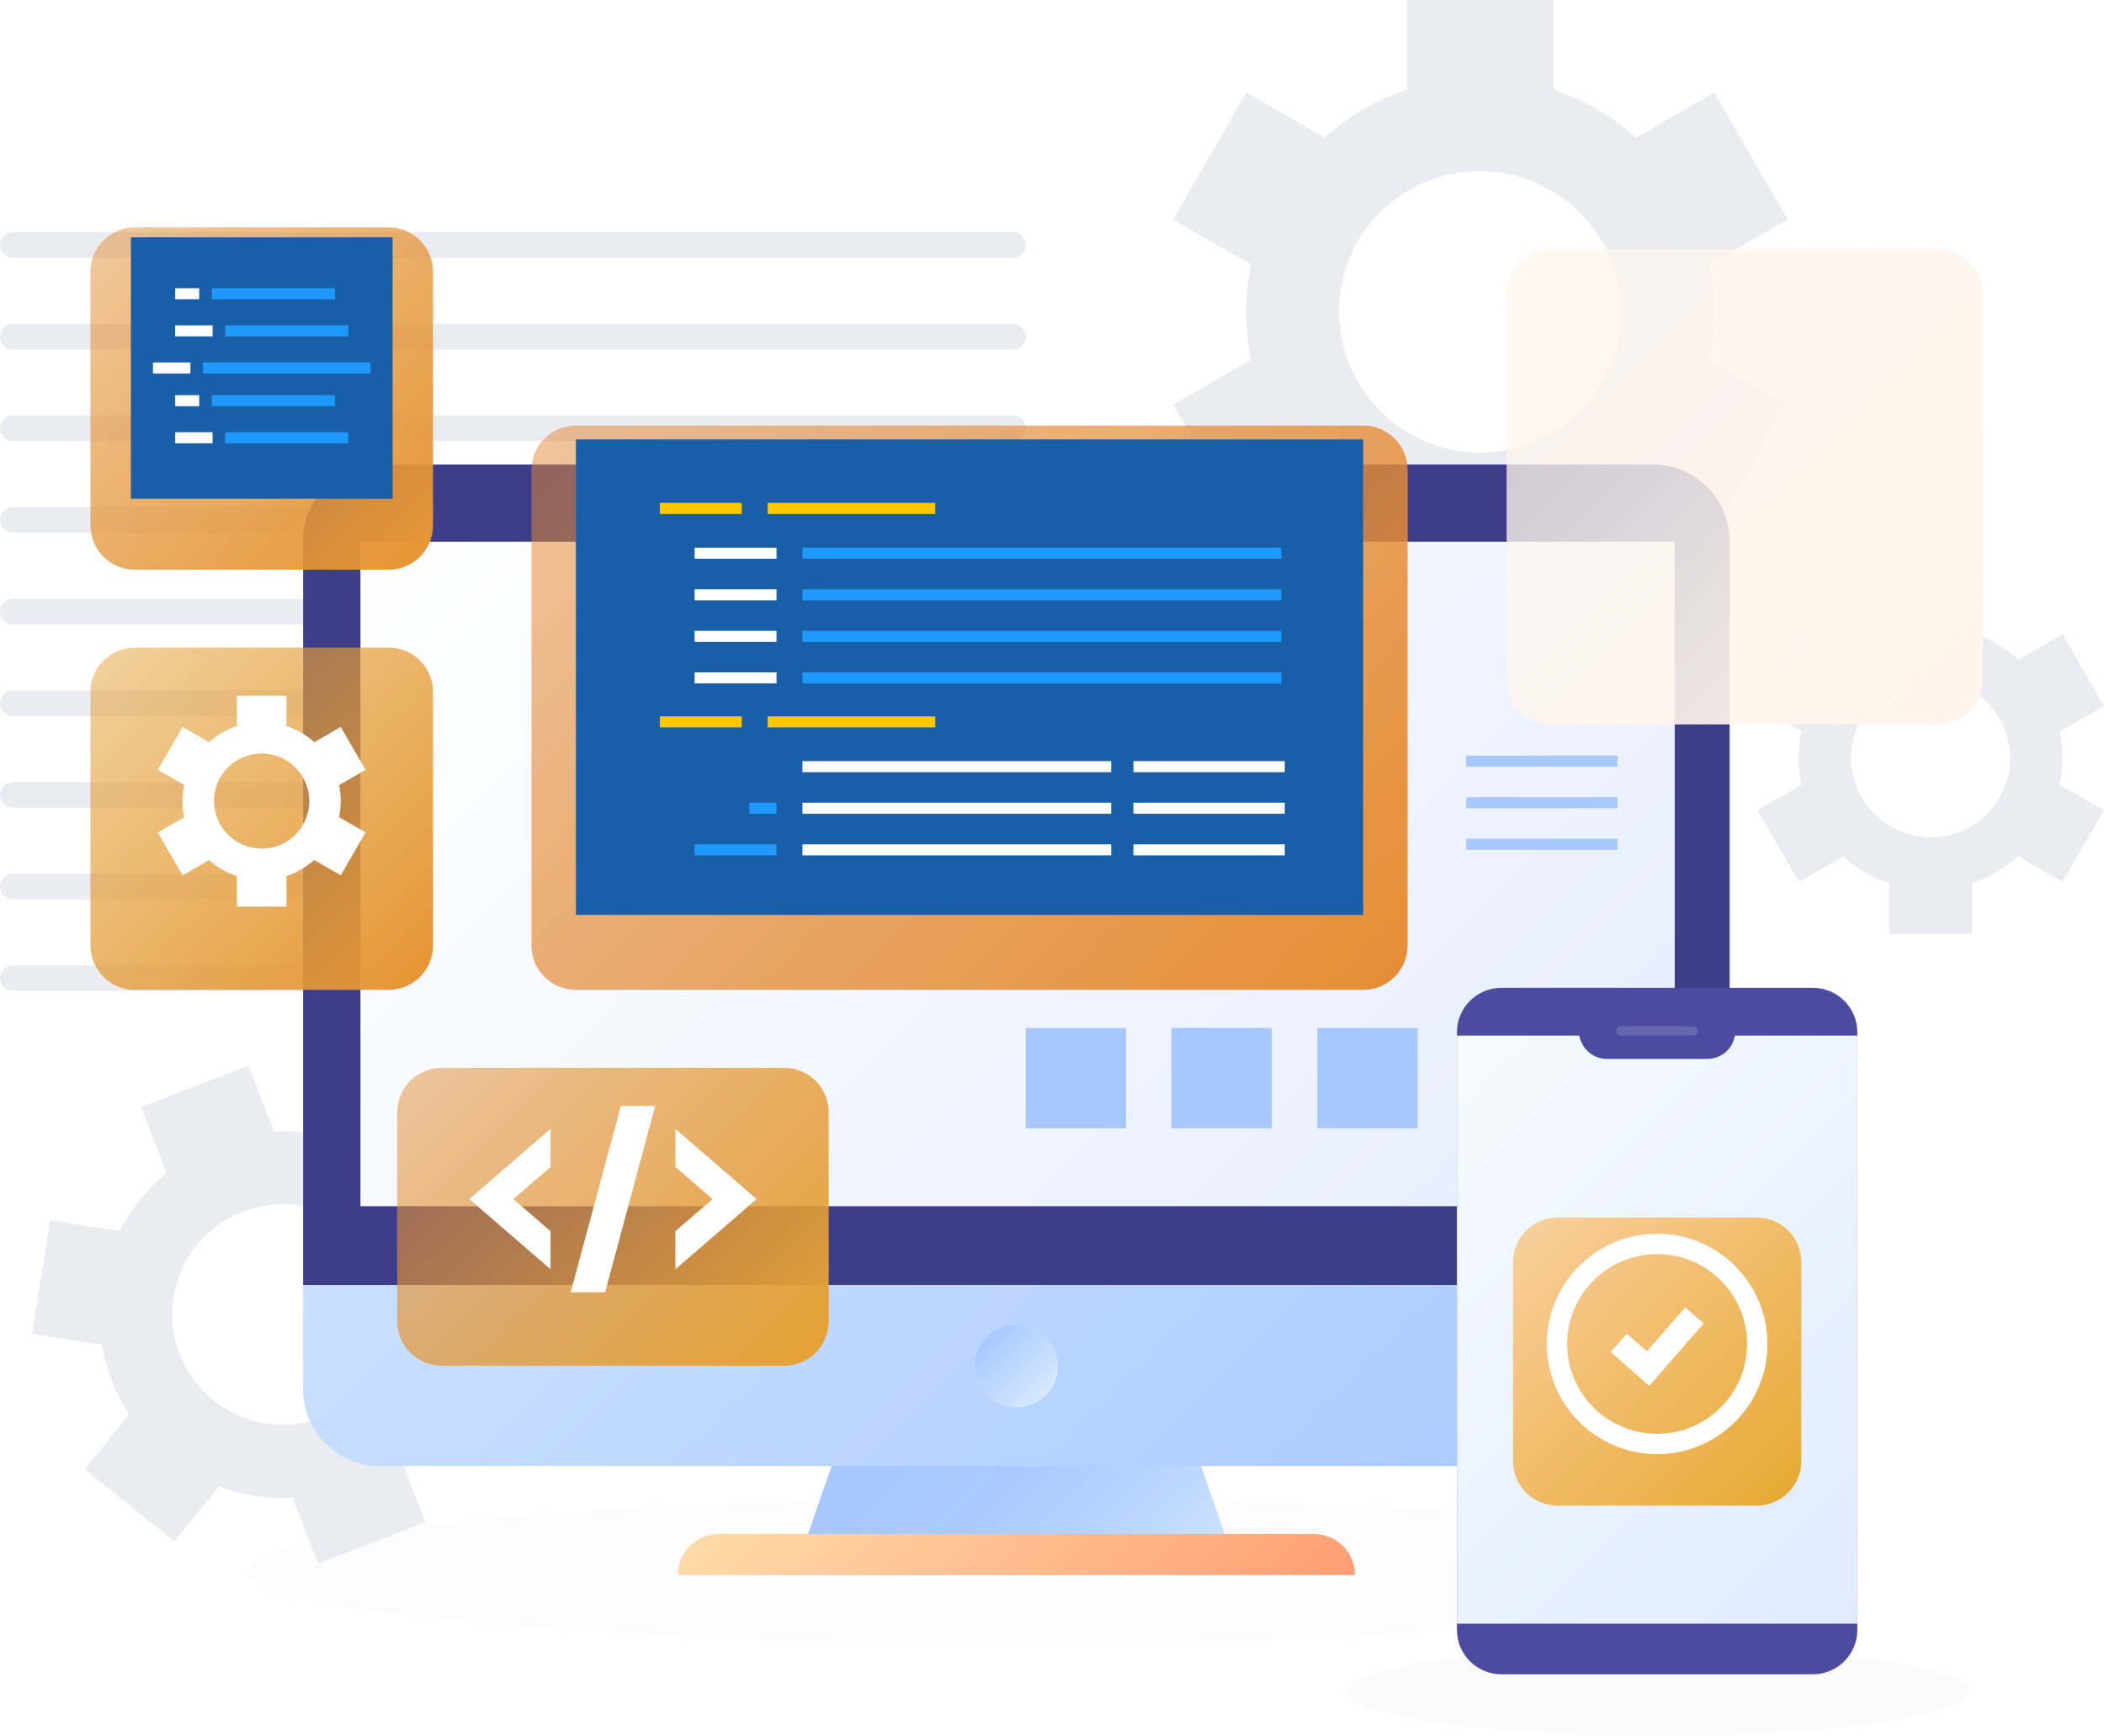 <svg width="612" height="505" viewBox="0 0 612 505" fill="none" xmlns="http://www.w3.org/2000/svg">
<g clip-path="url(#clip0_3043_5932)">
<path d="M498.535 90.6C498.535 85.933 498.069 81.383 497.167 76.992L519.953 63.85L498.622 26.924L475.908 40.023C469.04 33.873 460.892 29.105 451.929 26.139V0H409.252V26.154C405.265 27.477 401.438 29.134 397.815 31.125C397.378 31.358 396.956 31.62 396.535 31.867C396.113 32.114 395.676 32.347 395.254 32.608C391.718 34.745 388.357 37.217 385.229 40.008L362.559 26.924L341.228 63.85L363.897 76.934C363.039 81.034 362.573 85.177 362.501 89.306C362.501 89.8 362.501 90.309 362.501 90.803C362.501 91.283 362.501 91.763 362.501 92.257C362.588 96.386 363.054 100.529 363.897 104.643L341.228 117.727L362.559 154.653L385.229 141.569C392.271 147.85 400.478 152.502 409.237 155.38V181.577H451.914V155.293C456.178 153.868 460.354 152.007 464.399 149.667C468.531 147.283 472.329 144.52 475.748 141.453L498.607 154.639L519.938 117.713L497.079 104.527C498.011 100.035 498.52 95.368 498.52 90.6H498.535ZM458.535 120.649C458.346 120.824 458.171 120.984 457.982 121.158C457.24 121.827 456.483 122.452 455.712 123.063C455.348 123.339 454.984 123.615 454.606 123.891C453.966 124.356 453.326 124.793 452.656 125.214C452.133 125.549 451.594 125.868 451.056 126.188C450.517 126.508 449.964 126.799 449.412 127.09C448.713 127.453 448 127.787 447.287 128.107C446.865 128.296 446.443 128.471 446.021 128.645C445.105 129.009 444.188 129.357 443.242 129.663C443.009 129.735 442.762 129.823 442.529 129.895C438.76 131.029 434.759 131.669 430.612 131.669C407.913 131.669 389.507 113.279 389.507 90.6C389.507 85.046 390.627 79.754 392.62 74.928C392.722 74.695 392.81 74.477 392.911 74.245C393.275 73.401 393.697 72.573 394.119 71.744C394.396 71.221 394.672 70.712 394.963 70.203C395.254 69.694 395.56 69.2 395.88 68.706C396.374 67.935 396.884 67.165 397.437 66.423C397.582 66.22 397.728 66.031 397.873 65.827C401.06 61.684 405.09 58.064 409.907 55.287C429.564 43.948 454.693 50.679 466.043 70.319C468.109 73.91 469.579 77.675 470.466 81.513C470.525 81.761 470.568 81.993 470.626 82.24C470.83 83.214 471.005 84.189 471.136 85.162C471.194 85.613 471.252 86.078 471.296 86.529C471.383 87.314 471.441 88.099 471.47 88.884C471.499 89.509 471.514 90.134 471.514 90.745C471.514 91.37 471.514 91.995 471.47 92.62C471.427 93.405 471.383 94.176 471.296 94.961C471.252 95.426 471.194 95.877 471.136 96.342C471.005 97.316 470.83 98.29 470.626 99.25C470.568 99.497 470.525 99.744 470.466 99.991C469.564 103.829 468.109 107.594 466.043 111.185C463.977 114.776 461.43 117.916 458.549 120.606L458.535 120.649Z" fill="#EBEBF2"/>
<path d="M599.922 220.453C599.922 217.822 599.661 215.263 599.151 212.777L612 205.363L599.966 184.545L587.162 191.93C583.291 188.455 578.693 185.78 573.644 184.109V169.367H549.592V184.109C547.351 184.85 545.183 185.795 543.146 186.914C542.899 187.045 542.666 187.191 542.418 187.321C542.186 187.467 541.938 187.598 541.705 187.743C539.712 188.95 537.82 190.345 536.045 191.915L523.27 184.545L511.236 205.363L524.012 212.733C523.532 215.045 523.27 217.386 523.226 219.712C523.226 219.988 523.226 220.279 523.226 220.555C523.226 220.831 523.226 221.093 523.226 221.369C523.27 223.695 523.532 226.036 524.012 228.347L511.236 235.718L523.27 256.536L536.045 249.165C540.017 252.698 544.645 255.329 549.577 256.943V271.713H573.629V256.899C576.03 256.1 578.388 255.039 580.657 253.73C582.986 252.378 585.124 250.823 587.06 249.107L599.937 256.536L611.97 235.718L599.093 228.289C599.617 225.759 599.908 223.128 599.908 220.439L599.922 220.453ZM577.369 237.39C577.267 237.491 577.165 237.579 577.049 237.68C576.641 238.058 576.205 238.407 575.768 238.756C575.565 238.916 575.361 239.076 575.143 239.221C574.779 239.483 574.415 239.73 574.051 239.963C573.76 240.152 573.455 240.341 573.149 240.515C572.844 240.69 572.538 240.864 572.218 241.024C571.825 241.228 571.432 241.417 571.025 241.606C570.792 241.707 570.545 241.809 570.312 241.911C569.803 242.114 569.279 242.318 568.74 242.478C568.609 242.521 568.479 242.565 568.333 242.609C566.209 243.248 563.953 243.612 561.611 243.612C548.821 243.612 538.446 233.246 538.446 220.468C538.446 217.342 539.072 214.362 540.207 211.629C540.265 211.498 540.308 211.367 540.367 211.251C540.57 210.771 540.803 210.306 541.051 209.84C541.211 209.55 541.356 209.259 541.531 208.968C541.691 208.677 541.865 208.401 542.04 208.125C542.316 207.689 542.607 207.253 542.913 206.831C543 206.715 543.073 206.613 543.16 206.497C544.965 204.156 547.235 202.121 549.941 200.565C561.029 194.169 575.186 197.963 581.589 209.041C582.753 211.062 583.582 213.184 584.091 215.35C584.121 215.481 584.15 215.627 584.179 215.757C584.295 216.31 584.382 216.848 584.47 217.4C584.499 217.662 584.528 217.909 584.557 218.171C584.601 218.607 584.63 219.057 584.659 219.494C584.673 219.842 584.688 220.191 584.688 220.54C584.688 220.889 584.688 221.253 584.659 221.602C584.644 222.038 584.601 222.488 584.557 222.924C584.528 223.186 584.499 223.448 584.47 223.695C584.397 224.247 584.295 224.785 584.179 225.338C584.15 225.483 584.121 225.614 584.091 225.759C583.582 227.925 582.767 230.048 581.603 232.069C580.439 234.09 578.999 235.863 577.384 237.39H577.369Z" fill="#EBEBF2"/>
<path d="M132.032 363.066C130.708 359.664 129.078 356.466 127.172 353.5L140.108 337.436L114.033 316.472L101.141 332.478C94.375 329.92 87.071 328.742 79.679 329.12L72.258 309.988L41.047 322.069L48.468 341.201C45.922 343.294 43.608 345.591 41.513 348.077C41.265 348.368 41.032 348.673 40.785 348.979C40.538 349.284 40.29 349.575 40.058 349.88C38.079 352.439 36.318 355.201 34.819 358.138L14.536 354.983L9.399 388.027L29.683 391.182C30.221 394.424 31.051 397.593 32.171 400.632C32.302 400.995 32.448 401.358 32.593 401.736C32.724 402.085 32.855 402.449 33.001 402.798C34.237 405.792 35.751 408.685 37.54 411.462L24.663 427.439L50.738 448.403L63.615 432.426C70.541 435.013 77.86 436.104 85.092 435.726L92.513 454.887L123.724 442.806L116.274 423.587C118.98 421.333 121.512 418.789 123.811 415.94C126.154 413.018 128.147 409.936 129.791 406.723L150.235 409.892L155.371 376.848L134.928 373.678C134.346 370.131 133.385 366.584 132.032 363.08V363.066ZM111.298 396.357C111.21 396.532 111.123 396.706 111.036 396.881C110.686 397.579 110.308 398.247 109.915 398.916C109.726 399.221 109.537 399.527 109.333 399.832C108.999 400.355 108.649 400.85 108.286 401.358C107.995 401.751 107.704 402.143 107.383 402.521C107.078 402.899 106.758 403.277 106.438 403.641C106.03 404.106 105.608 404.557 105.172 404.993C104.924 405.255 104.662 405.502 104.401 405.749C103.833 406.272 103.251 406.796 102.654 407.275C102.509 407.406 102.349 407.522 102.189 407.639C99.759 409.543 97.009 411.128 93.968 412.305C77.365 418.731 58.697 410.488 52.266 393.901C50.694 389.845 50.01 385.658 50.098 381.558C50.098 381.369 50.098 381.18 50.112 380.976C50.141 380.25 50.199 379.537 50.287 378.81C50.345 378.36 50.389 377.894 50.461 377.444C50.534 376.993 50.621 376.542 50.709 376.092C50.854 375.379 51.014 374.682 51.203 373.984C51.247 373.795 51.305 373.606 51.364 373.431C52.513 369.492 54.434 365.712 57.169 362.324C68.329 348.47 88.613 346.275 102.48 357.425C105.012 359.46 107.151 361.816 108.897 364.36C109.013 364.52 109.115 364.68 109.217 364.854C109.639 365.508 110.046 366.177 110.425 366.846C110.599 367.165 110.774 367.471 110.934 367.805C111.21 368.358 111.487 368.91 111.734 369.477C111.923 369.928 112.112 370.378 112.287 370.829C112.462 371.294 112.636 371.745 112.796 372.21C112.985 372.792 113.175 373.373 113.335 373.969C113.436 374.318 113.524 374.667 113.611 375.016C113.786 375.772 113.946 376.528 114.062 377.284C114.091 377.473 114.12 377.676 114.149 377.865C114.586 380.918 114.586 384.088 114.091 387.3C113.597 390.513 112.622 393.537 111.283 396.314L111.298 396.357Z" fill="#EBEBF2"/>
<path d="M294.694 75.014H3.725C1.673 75.014 0 73.342 0 71.292C0 69.242 1.673 67.57 3.725 67.57H294.694C296.746 67.57 298.419 69.242 298.419 71.292C298.419 73.342 296.746 75.014 294.694 75.014Z" fill="#EBEBF2"/>
<path d="M294.694 101.678H3.725C1.673 101.678 0 100.006 0 97.956C0 95.906 1.673 94.234 3.725 94.234H294.694C296.746 94.234 298.419 95.906 298.419 97.956C298.419 100.006 296.746 101.678 294.694 101.678Z" fill="#EBEBF2"/>
<path d="M294.694 128.322H3.725C1.673 128.322 0 126.65 0 124.601C0 122.551 1.673 120.879 3.725 120.879H294.694C296.746 120.879 298.419 122.551 298.419 124.601C298.419 126.65 296.746 128.322 294.694 128.322Z" fill="#EBEBF2"/>
<path d="M294.694 147.543H3.725C1.668 147.543 0 149.209 0 151.265C0 153.32 1.668 154.986 3.725 154.986H294.694C296.751 154.986 298.419 153.32 298.419 151.265C298.419 149.209 296.751 147.543 294.694 147.543Z" fill="#EBEBF2"/>
<path d="M294.694 181.65H3.725C1.673 181.65 0 179.979 0 177.929C0 175.879 1.673 174.207 3.725 174.207H294.694C296.746 174.207 298.419 175.879 298.419 177.929C298.419 179.979 296.746 181.65 294.694 181.65Z" fill="#EBEBF2"/>
<path d="M294.694 208.295H3.725C1.673 208.295 0 206.623 0 204.573C0 202.523 1.673 200.852 3.725 200.852H294.694C296.746 200.852 298.419 202.523 298.419 204.573C298.419 206.623 296.746 208.295 294.694 208.295Z" fill="#EBEBF2"/>
<path d="M294.694 234.959H3.725C1.673 234.959 0 233.287 0 231.237C0 229.187 1.673 227.516 3.725 227.516H294.694C296.746 227.516 298.419 229.187 298.419 231.237C298.419 233.287 296.746 234.959 294.694 234.959Z" fill="#EBEBF2"/>
<path d="M294.694 261.619H3.725C1.673 261.619 0 259.947 0 257.897C0 255.848 1.673 254.176 3.725 254.176H294.694C296.746 254.176 298.419 255.848 298.419 257.897C298.419 259.947 296.746 261.619 294.694 261.619Z" fill="#EBEBF2"/>
<path d="M294.694 288.268H3.725C1.673 288.268 0 286.596 0 284.546C0 282.496 1.673 280.824 3.725 280.824H294.694C296.746 280.824 298.419 282.496 298.419 284.546C298.419 286.596 296.746 288.268 294.694 288.268Z" fill="#EBEBF2"/>
<path opacity="0.11" d="M295.64 478.179C419.034 478.179 519.065 468.741 519.065 457.099C519.065 445.457 419.034 436.02 295.64 436.02C172.246 436.02 72.215 445.457 72.215 457.099C72.215 468.741 172.246 478.179 295.64 478.179Z" fill="#EBEBF2"/>
<path d="M360.376 458.218H230.89L253.152 394.062H338.113L360.376 458.218Z" fill="url(#paint0_linear_3043_5932)"/>
<path d="M88.162 198.906H503.117V404.209C503.117 416.494 493.136 426.452 480.855 426.452H110.425C98.129 426.452 88.162 416.479 88.162 404.209V198.906Z" fill="url(#paint1_linear_3043_5932)"/>
<path d="M110.425 135.129H480.84C493.136 135.129 503.103 145.102 503.103 157.372V373.811H88.162V157.372C88.162 145.087 98.144 135.129 110.425 135.129Z" fill="#3D3D89"/>
<path d="M487.14 157.59H104.837V350.899H487.14V157.59Z" fill="url(#paint2_linear_3043_5932)"/>
<path style="mix-blend-mode:multiply" d="M295.64 409.473C302.309 409.473 307.717 404.07 307.717 397.406C307.717 390.742 302.309 385.34 295.64 385.34C288.97 385.34 283.562 390.742 283.562 397.406C283.562 404.07 288.97 409.473 295.64 409.473Z" fill="url(#paint3_linear_3043_5932)"/>
<path d="M394.119 458.219H197.161C197.161 451.618 202.516 446.254 209.136 446.254H382.158C388.764 446.254 394.133 451.604 394.133 458.219H394.119Z" fill="url(#paint4_linear_3043_5932)"/>
<path opacity="0.18" d="M482.019 505.014C532.02 505.014 572.554 499.221 572.554 492.075C572.554 484.93 532.02 479.137 482.019 479.137C432.019 479.137 391.485 484.93 391.485 492.075C391.485 499.221 432.019 505.014 482.019 505.014Z" fill="#EBEBF2"/>
<path d="M527.316 287.367H436.724C429.58 287.367 423.788 293.154 423.788 300.291V474.149C423.788 481.287 429.58 487.073 436.724 487.073H527.316C534.46 487.073 540.251 481.287 540.251 474.149V300.291C540.251 293.154 534.46 287.367 527.316 287.367Z" fill="#4B4BA0"/>
<path d="M540.251 301.266H423.788V472.347H540.251V301.266Z" fill="url(#paint5_linear_3043_5932)"/>
<g filter="url(#filter0_d_3043_5932)">
<path d="M511.019 345.316H453.035C445.891 345.316 440.1 351.103 440.1 358.241V416.174C440.1 423.311 445.891 429.098 453.035 429.098H511.019C518.164 429.098 523.955 423.311 523.955 416.174V358.241C523.955 351.103 518.164 345.316 511.019 345.316Z" fill="url(#paint6_linear_3043_5932)"/>
</g>
<g filter="url(#filter1_d_3043_5932)">
<path d="M482.02 419.281C464.326 419.281 449.921 404.889 449.921 387.211C449.921 369.533 464.326 355.141 482.02 355.141C499.713 355.141 514.118 369.533 514.118 387.211C514.118 404.889 499.713 419.281 482.02 419.281ZM482.02 361.072C467.585 361.072 455.858 372.804 455.858 387.226C455.858 401.647 467.6 413.365 482.02 413.365C496.439 413.365 508.182 401.633 508.182 387.226C508.182 372.819 496.439 361.072 482.02 361.072Z" fill="white"/>
<path d="M479.706 399.407L468.487 389.536L473.187 384.201L479.037 389.347L490.211 376.598L495.566 381.264L479.706 399.407Z" fill="white"/>
</g>
<path d="M496.614 308.055H467.426C462.93 308.055 459.277 304.406 459.277 299.914H504.763C504.763 304.406 501.11 308.055 496.614 308.055Z" fill="#4B4BA0"/>
<path opacity="0.15" d="M492.554 301.267H471.485C470.728 301.267 470.132 300.656 470.132 299.915C470.132 299.159 470.743 298.562 471.485 298.562H492.554C493.296 298.562 493.908 299.173 493.908 299.915C493.908 300.67 493.296 301.267 492.554 301.267Z" fill="white"/>
<g filter="url(#filter2_d_3043_5932)">
<path d="M396.505 114.906H167.521C160.377 114.906 154.586 120.693 154.586 127.83V266.158C154.586 273.295 160.377 279.082 167.521 279.082H396.505C403.649 279.082 409.44 273.295 409.44 266.158V127.83C409.44 120.693 403.649 114.906 396.505 114.906Z" fill="url(#paint7_linear_3043_5932)"/>
</g>
<path d="M396.505 127.832H167.521V266.159H396.505V127.832Z" fill="#185FA7"/>
<path d="M215.757 146.309H191.938V149.521H215.757V146.309Z" fill="#FFC700"/>
<path d="M272.039 146.309H223.294V149.521H272.039V146.309Z" fill="#FFC700"/>
<path d="M225.869 159.336H202.05V162.549H225.869V159.336Z" fill="white"/>
<path d="M372.686 159.336H233.407V162.549H372.686V159.336Z" fill="#1E9AFF"/>
<path d="M225.869 171.43H202.05V174.643H225.869V171.43Z" fill="white"/>
<path d="M372.686 171.43H233.407V174.643H372.686V171.43Z" fill="#1E9AFF"/>
<path d="M225.869 183.527H202.05V186.74H225.869V183.527Z" fill="white"/>
<path d="M372.686 183.527H233.407V186.74H372.686V183.527Z" fill="#1E9AFF"/>
<path d="M225.869 195.605H202.05V198.818H225.869V195.605Z" fill="white"/>
<path d="M215.757 208.398H191.938V211.611H215.757V208.398Z" fill="#FFC700"/>
<path d="M272.039 208.398H223.294V211.611H272.039V208.398Z" fill="#FFC700"/>
<path d="M323.214 221.426H233.407V224.639H323.214V221.426Z" fill="white"/>
<path d="M323.214 233.52H233.407V236.732H323.214V233.52Z" fill="white"/>
<path d="M225.855 233.52H217.954V236.732H225.855V233.52Z" fill="#1E9AFF"/>
<path d="M225.869 245.617H202.05V248.83H225.869V245.617Z" fill="#1E9AFF"/>
<path d="M323.214 245.617H233.407V248.83H323.214V245.617Z" fill="white"/>
<path d="M373.704 221.426H329.688V224.639H373.704V221.426Z" fill="white"/>
<path d="M373.704 233.52H329.688V236.732H373.704V233.52Z" fill="white"/>
<path d="M373.704 245.617H329.688V248.83H373.704V245.617Z" fill="white"/>
<path d="M372.686 195.605H233.407V198.818H372.686V195.605Z" fill="#1E9AFF"/>
<g filter="url(#filter3_d_3043_5932)">
<path d="M113.029 179.512H39.243C32.099 179.512 26.308 185.298 26.308 192.436V266.157C26.308 273.295 32.099 279.081 39.243 279.081H113.029C120.174 279.081 125.965 273.295 125.965 266.157V192.436C125.965 185.298 120.174 179.512 113.029 179.512Z" fill="url(#paint8_linear_3043_5932)"/>
</g>
<g filter="url(#filter4_d_3043_5932)">
<path d="M99.104 229.246C99.104 227.675 98.944 226.134 98.639 224.652L106.336 220.203L99.119 207.73L91.436 212.164C89.108 210.085 86.358 208.471 83.332 207.468V198.629H68.912V207.468C67.559 207.919 66.278 208.471 65.056 209.154C64.91 209.227 64.765 209.314 64.619 209.401C64.474 209.489 64.328 209.561 64.183 209.649C62.99 210.375 61.855 211.204 60.792 212.149L53.124 207.73L45.907 220.203L53.575 224.623C53.284 226.004 53.124 227.414 53.095 228.809C53.095 228.984 53.095 229.144 53.095 229.318C53.095 229.478 53.095 229.638 53.095 229.813C53.124 231.208 53.284 232.604 53.575 233.999L45.907 238.419L53.124 250.892L60.792 246.473C63.179 248.595 65.944 250.165 68.912 251.139V259.993H83.332V251.11C84.772 250.631 86.183 249.991 87.551 249.206C88.948 248.392 90.228 247.461 91.392 246.429L99.119 250.878L106.336 238.404L98.61 233.956C98.93 232.429 99.09 230.859 99.09 229.246H99.104ZM85.587 239.393C85.587 239.393 85.456 239.509 85.398 239.567C85.15 239.785 84.888 240.004 84.626 240.207C84.51 240.309 84.379 240.396 84.248 240.483C84.03 240.643 83.812 240.789 83.593 240.934C83.419 241.05 83.23 241.152 83.055 241.268C82.866 241.37 82.691 241.472 82.502 241.574C82.269 241.69 82.022 241.806 81.789 241.923C81.644 241.981 81.498 242.053 81.367 242.111C81.062 242.242 80.742 242.359 80.421 242.46C80.334 242.489 80.261 242.519 80.174 242.533C78.894 242.926 77.555 243.129 76.144 243.129C68.475 243.129 62.248 236.922 62.248 229.246C62.248 227.37 62.626 225.582 63.295 223.954C63.324 223.881 63.353 223.808 63.397 223.721C63.528 223.43 63.659 223.154 63.804 222.878C63.892 222.704 63.994 222.529 64.096 222.355C64.197 222.18 64.299 222.02 64.401 221.846C64.576 221.584 64.736 221.322 64.925 221.075C64.969 221.003 65.027 220.944 65.07 220.872C66.147 219.476 67.515 218.255 69.13 217.31C75.78 213.472 84.263 215.754 88.104 222.384C88.802 223.59 89.297 224.87 89.603 226.164C89.617 226.251 89.632 226.323 89.661 226.411C89.734 226.745 89.792 227.065 89.836 227.399C89.85 227.559 89.879 227.705 89.894 227.864C89.923 228.126 89.938 228.388 89.952 228.664C89.952 228.868 89.952 229.086 89.952 229.289C89.952 229.507 89.952 229.711 89.952 229.929C89.952 230.19 89.923 230.452 89.894 230.714C89.879 230.874 89.865 231.019 89.836 231.179C89.792 231.513 89.734 231.833 89.661 232.168C89.647 232.255 89.632 232.328 89.603 232.415C89.297 233.709 88.802 234.988 88.104 236.195C87.406 237.401 86.547 238.477 85.572 239.378L85.587 239.393Z" fill="white"/>
</g>
<g filter="url(#filter5_d_3043_5932)">
<path d="M228.111 301.758H128.468C121.324 301.758 115.532 307.544 115.532 314.682V375.479C115.532 382.617 121.324 388.403 128.468 388.403H228.111C235.255 388.403 241.046 382.617 241.046 375.479V314.682C241.046 307.544 235.255 301.758 228.111 301.758Z" fill="url(#paint9_linear_3043_5932)"/>
</g>
<g filter="url(#filter6_d_3043_5932)">
<path d="M160.144 324.641L136.528 345.081L160.144 365.506V354.429L149.318 345.081L160.144 335.718V324.641Z" fill="white"/>
<path d="M196.448 365.506L220.078 345.081L196.448 324.641V335.718L207.274 345.081L196.448 354.429V365.506Z" fill="white"/>
<path d="M176.019 372.177H166.008L180.588 317.98H190.584L176.019 372.177Z" fill="white"/>
</g>
<g filter="url(#filter7_d_3043_5932)">
<path d="M563.75 63.527H451.172C444.028 63.527 438.236 69.314 438.236 76.451V188.931C438.236 196.068 444.028 201.855 451.172 201.855H563.75C570.894 201.855 576.686 196.068 576.686 188.931V76.451C576.686 69.314 570.894 63.527 563.75 63.527Z" fill="url(#paint10_linear_3043_5932)"/>
</g>
<g filter="url(#filter8_d_3043_5932)">
<path d="M113.029 57.277H39.243C32.099 57.277 26.308 63.064 26.308 70.201V143.923C26.308 151.06 32.099 156.847 39.243 156.847H113.029C120.174 156.847 125.965 151.06 125.965 143.923V70.201C125.965 63.064 120.174 57.277 113.029 57.277Z" fill="url(#paint11_linear_3043_5932)"/>
</g>
<path d="M114.194 69.039H38.079V145.086H114.194V69.039Z" fill="#185FA7"/>
<path d="M57.956 83.84H50.957V87.053H57.956V83.84Z" fill="white"/>
<path d="M97.431 83.84H61.622V87.053H97.431V83.84Z" fill="#1E9AFF"/>
<path d="M61.841 94.641H50.957V97.853H61.841V94.641Z" fill="white"/>
<path d="M101.316 94.641H65.507V97.853H101.316V94.641Z" fill="#1E9AFF"/>
<path d="M57.956 114.949H50.957V118.162H57.956V114.949Z" fill="white"/>
<path d="M97.431 114.949H61.622V118.162H97.431V114.949Z" fill="#1E9AFF"/>
<path d="M61.841 125.738H50.957V128.951H61.841V125.738Z" fill="white"/>
<path d="M101.316 125.738H65.507V128.951H101.316V125.738Z" fill="#1E9AFF"/>
<path d="M55.38 105.441H44.496V108.654H55.38V105.441Z" fill="white"/>
<path d="M107.777 105.441H59.032V108.654H107.777V105.441Z" fill="#1E9AFF"/>
<g style="mix-blend-mode:multiply">
<path d="M327.535 299.043H298.347V328.206H327.535V299.043Z" fill="#A7C8FF"/>
</g>
<g style="mix-blend-mode:multiply">
<path d="M369.936 299.043H340.747V328.206H369.936V299.043Z" fill="#A7C8FF"/>
</g>
<g style="mix-blend-mode:multiply">
<path d="M412.351 299.043H383.162V328.206H412.351V299.043Z" fill="#A7C8FF"/>
</g>
<g style="mix-blend-mode:multiply">
<path d="M470.481 219.828H426.465V223.041H470.481V219.828Z" fill="#A7C8FF"/>
</g>
<g style="mix-blend-mode:multiply">
<path d="M470.481 231.91H426.465V235.123H470.481V231.91Z" fill="#A7C8FF"/>
</g>
<g style="mix-blend-mode:multiply">
<path d="M470.481 244.004H426.465V247.217H470.481V244.004Z" fill="#A7C8FF"/>
</g>
</g>
<defs>
<filter id="filter0_d_3043_5932" x="429.44" y="343.546" width="105.175" height="105.101" filterUnits="userSpaceOnUse" color-interpolation-filters="sRGB">
<feFlood flood-opacity="0" result="BackgroundImageFix"/>
<feColorMatrix in="SourceAlpha" type="matrix" values="0 0 0 0 0 0 0 0 0 0 0 0 0 0 0 0 0 0 127 0" result="hardAlpha"/>
<feOffset dy="8.89"/>
<feGaussianBlur stdDeviation="5.33"/>
<feColorMatrix type="matrix" values="0 0 0 0 0.067 0 0 0 0 0.447 0 0 0 0 0.835 0 0 0 0.4 0"/>
<feBlend mode="normal" in2="BackgroundImageFix" result="effect1_dropShadow_3043_5932"/>
<feBlend mode="normal" in="SourceGraphic" in2="effect1_dropShadow_3043_5932" result="shape"/>
</filter>
<filter id="filter1_d_3043_5932" x="442.421" y="351.391" width="79.197" height="79.141" filterUnits="userSpaceOnUse" color-interpolation-filters="sRGB">
<feFlood flood-opacity="0" result="BackgroundImageFix"/>
<feColorMatrix in="SourceAlpha" type="matrix" values="0 0 0 0 0 0 0 0 0 0 0 0 0 0 0 0 0 0 127 0" result="hardAlpha"/>
<feOffset dy="3.75"/>
<feGaussianBlur stdDeviation="3.75"/>
<feColorMatrix type="matrix" values="0 0 0 0 0.118 0 0 0 0 0.522 0 0 0 0 1 0 0 0 0.4 0"/>
<feBlend mode="normal" in2="BackgroundImageFix" result="effect1_dropShadow_3043_5932"/>
<feBlend mode="normal" in="SourceGraphic" in2="effect1_dropShadow_3043_5932" result="shape"/>
</filter>
<filter id="filter2_d_3043_5932" x="143.926" y="113.136" width="276.174" height="185.496" filterUnits="userSpaceOnUse" color-interpolation-filters="sRGB">
<feFlood flood-opacity="0" result="BackgroundImageFix"/>
<feColorMatrix in="SourceAlpha" type="matrix" values="0 0 0 0 0 0 0 0 0 0 0 0 0 0 0 0 0 0 127 0" result="hardAlpha"/>
<feOffset dy="8.89"/>
<feGaussianBlur stdDeviation="5.33"/>
<feColorMatrix type="matrix" values="0 0 0 0 0.118 0 0 0 0 0.522 0 0 0 0 1 0 0 0 0.4 0"/>
<feBlend mode="normal" in2="BackgroundImageFix" result="effect1_dropShadow_3043_5932"/>
<feBlend mode="normal" in="SourceGraphic" in2="effect1_dropShadow_3043_5932" result="shape"/>
</filter>
<filter id="filter3_d_3043_5932" x="15.648" y="177.742" width="120.977" height="120.89" filterUnits="userSpaceOnUse" color-interpolation-filters="sRGB">
<feFlood flood-opacity="0" result="BackgroundImageFix"/>
<feColorMatrix in="SourceAlpha" type="matrix" values="0 0 0 0 0 0 0 0 0 0 0 0 0 0 0 0 0 0 127 0" result="hardAlpha"/>
<feOffset dy="8.89"/>
<feGaussianBlur stdDeviation="5.33"/>
<feColorMatrix type="matrix" values="0 0 0 0 0.118 0 0 0 0 0.522 0 0 0 0 1 0 0 0 0.4 0"/>
<feBlend mode="normal" in2="BackgroundImageFix" result="effect1_dropShadow_3043_5932"/>
<feBlend mode="normal" in="SourceGraphic" in2="effect1_dropShadow_3043_5932" result="shape"/>
</filter>
<filter id="filter4_d_3043_5932" x="38.407" y="194.879" width="75.429" height="76.363" filterUnits="userSpaceOnUse" color-interpolation-filters="sRGB">
<feFlood flood-opacity="0" result="BackgroundImageFix"/>
<feColorMatrix in="SourceAlpha" type="matrix" values="0 0 0 0 0 0 0 0 0 0 0 0 0 0 0 0 0 0 127 0" result="hardAlpha"/>
<feOffset dy="3.75"/>
<feGaussianBlur stdDeviation="3.75"/>
<feColorMatrix type="matrix" values="0 0 0 0 0.118 0 0 0 0 0.522 0 0 0 0 1 0 0 0 0.4 0"/>
<feBlend mode="normal" in2="BackgroundImageFix" result="effect1_dropShadow_3043_5932"/>
<feBlend mode="normal" in="SourceGraphic" in2="effect1_dropShadow_3043_5932" result="shape"/>
</filter>
<filter id="filter5_d_3043_5932" x="104.872" y="299.988" width="146.834" height="107.965" filterUnits="userSpaceOnUse" color-interpolation-filters="sRGB">
<feFlood flood-opacity="0" result="BackgroundImageFix"/>
<feColorMatrix in="SourceAlpha" type="matrix" values="0 0 0 0 0 0 0 0 0 0 0 0 0 0 0 0 0 0 127 0" result="hardAlpha"/>
<feOffset dy="8.89"/>
<feGaussianBlur stdDeviation="5.33"/>
<feColorMatrix type="matrix" values="0 0 0 0 0.118 0 0 0 0 0.522 0 0 0 0 1 0 0 0 0.4 0"/>
<feBlend mode="normal" in2="BackgroundImageFix" result="effect1_dropShadow_3043_5932"/>
<feBlend mode="normal" in="SourceGraphic" in2="effect1_dropShadow_3043_5932" result="shape"/>
</filter>
<filter id="filter6_d_3043_5932" x="129.028" y="314.23" width="98.55" height="69.195" filterUnits="userSpaceOnUse" color-interpolation-filters="sRGB">
<feFlood flood-opacity="0" result="BackgroundImageFix"/>
<feColorMatrix in="SourceAlpha" type="matrix" values="0 0 0 0 0 0 0 0 0 0 0 0 0 0 0 0 0 0 127 0" result="hardAlpha"/>
<feOffset dy="3.75"/>
<feGaussianBlur stdDeviation="3.75"/>
<feColorMatrix type="matrix" values="0 0 0 0 0.118 0 0 0 0 0.522 0 0 0 0 1 0 0 0 0.4 0"/>
<feBlend mode="normal" in2="BackgroundImageFix" result="effect1_dropShadow_3043_5932"/>
<feBlend mode="normal" in="SourceGraphic" in2="effect1_dropShadow_3043_5932" result="shape"/>
</filter>
<filter id="filter7_d_3043_5932" x="427.576" y="61.757" width="159.769" height="159.648" filterUnits="userSpaceOnUse" color-interpolation-filters="sRGB">
<feFlood flood-opacity="0" result="BackgroundImageFix"/>
<feColorMatrix in="SourceAlpha" type="matrix" values="0 0 0 0 0 0 0 0 0 0 0 0 0 0 0 0 0 0 127 0" result="hardAlpha"/>
<feOffset dy="8.89"/>
<feGaussianBlur stdDeviation="5.33"/>
<feColorMatrix type="matrix" values="0 0 0 0 0.118 0 0 0 0 0.522 0 0 0 0 1 0 0 0 0.4 0"/>
<feBlend mode="normal" in2="BackgroundImageFix" result="effect1_dropShadow_3043_5932"/>
<feBlend mode="normal" in="SourceGraphic" in2="effect1_dropShadow_3043_5932" result="shape"/>
</filter>
<filter id="filter8_d_3043_5932" x="15.648" y="55.507" width="120.977" height="120.89" filterUnits="userSpaceOnUse" color-interpolation-filters="sRGB">
<feFlood flood-opacity="0" result="BackgroundImageFix"/>
<feColorMatrix in="SourceAlpha" type="matrix" values="0 0 0 0 0 0 0 0 0 0 0 0 0 0 0 0 0 0 127 0" result="hardAlpha"/>
<feOffset dy="8.89"/>
<feGaussianBlur stdDeviation="5.33"/>
<feColorMatrix type="matrix" values="0 0 0 0 0.118 0 0 0 0 0.522 0 0 0 0 1 0 0 0 0.4 0"/>
<feBlend mode="normal" in2="BackgroundImageFix" result="effect1_dropShadow_3043_5932"/>
<feBlend mode="normal" in="SourceGraphic" in2="effect1_dropShadow_3043_5932" result="shape"/>
</filter>
<linearGradient id="paint0_linear_3043_5932" x1="252.774" y1="394.44" x2="338.416" y2="480.158" gradientUnits="userSpaceOnUse">
<stop offset="0.23" stop-color="#A7C8FF"/>
<stop offset="0.45" stop-color="#AACAFF"/>
<stop offset="0.67" stop-color="#B6D2FF"/>
<stop offset="0.89" stop-color="#CAE0FF"/>
<stop offset="1" stop-color="#D8E9FF"/>
</linearGradient>
<linearGradient id="paint1_linear_3043_5932" x1="138.216" y1="148.896" x2="452.771" y2="463.728" gradientUnits="userSpaceOnUse">
<stop stop-color="#D8E9FF"/>
<stop offset="1" stop-color="#A7C8FF"/>
</linearGradient>
<linearGradient id="paint2_linear_3043_5932" x1="152.054" y1="110.429" x2="439.684" y2="398.314" gradientUnits="userSpaceOnUse">
<stop stop-color="white"/>
<stop offset="1" stop-color="#E5EDFE"/>
</linearGradient>
<linearGradient id="paint3_linear_3043_5932" x1="287.098" y1="388.873" x2="304.166" y2="405.955" gradientUnits="userSpaceOnUse">
<stop stop-color="#A7C8FF"/>
<stop offset="1" stop-color="#D8E9FF"/>
</linearGradient>
<linearGradient id="paint4_linear_3043_5932" x1="245.149" y1="405.301" x2="346.027" y2="506.268" gradientUnits="userSpaceOnUse">
<stop stop-color="#FFDAA7"/>
<stop offset="1" stop-color="#FF9D73"/>
</linearGradient>
<linearGradient id="paint5_linear_3043_5932" x1="410.096" y1="314.96" x2="553.817" y2="458.808" gradientUnits="userSpaceOnUse">
<stop stop-color="#F5FBFF"/>
<stop offset="1" stop-color="#E1EBFF"/>
</linearGradient>
<linearGradient id="paint6_linear_3043_5932" x1="443.883" y1="349.111" x2="520.105" y2="425.4" gradientUnits="userSpaceOnUse">
<stop stop-color="#FFA735" stop-opacity="0.5"/>
<stop offset="1" stop-color="#E6AB35"/>
</linearGradient>
<linearGradient id="paint7_linear_3043_5932" x1="181.01" y1="96.08" x2="382.838" y2="298.086" gradientUnits="userSpaceOnUse">
<stop stop-color="#E28935" stop-opacity="0.5"/>
<stop offset="1" stop-color="#E68E35"/>
</linearGradient>
<linearGradient id="paint8_linear_3043_5932" x1="30.105" y1="183.306" x2="122.101" y2="275.383" gradientUnits="userSpaceOnUse">
<stop stop-color="#E2A035" stop-opacity="0.5"/>
<stop offset="1" stop-color="#E69635"/>
</linearGradient>
<linearGradient id="paint9_linear_3043_5932" x1="129.021" y1="295.855" x2="227.485" y2="394.392" gradientUnits="userSpaceOnUse">
<stop stop-color="#E28E35" stop-opacity="0.5"/>
<stop offset="1" stop-color="#E6A235"/>
</linearGradient>
<linearGradient id="paint10_linear_3043_5932" x1="442.034" y1="67.322" x2="572.787" y2="198.19" gradientUnits="userSpaceOnUse">
<stop stop-color="#FFF5EB" stop-opacity="0.7"/>
<stop offset="1" stop-color="#FFF5EC"/>
</linearGradient>
<linearGradient id="paint11_linear_3043_5932" x1="30.105" y1="61.057" x2="122.101" y2="153.134" gradientUnits="userSpaceOnUse">
<stop stop-color="#E29135" stop-opacity="0.5"/>
<stop offset="1" stop-color="#E69635"/>
</linearGradient>
<clipPath id="clip0_3043_5932">
<rect width="612" height="505" fill="white"/>
</clipPath>
</defs>
</svg>
